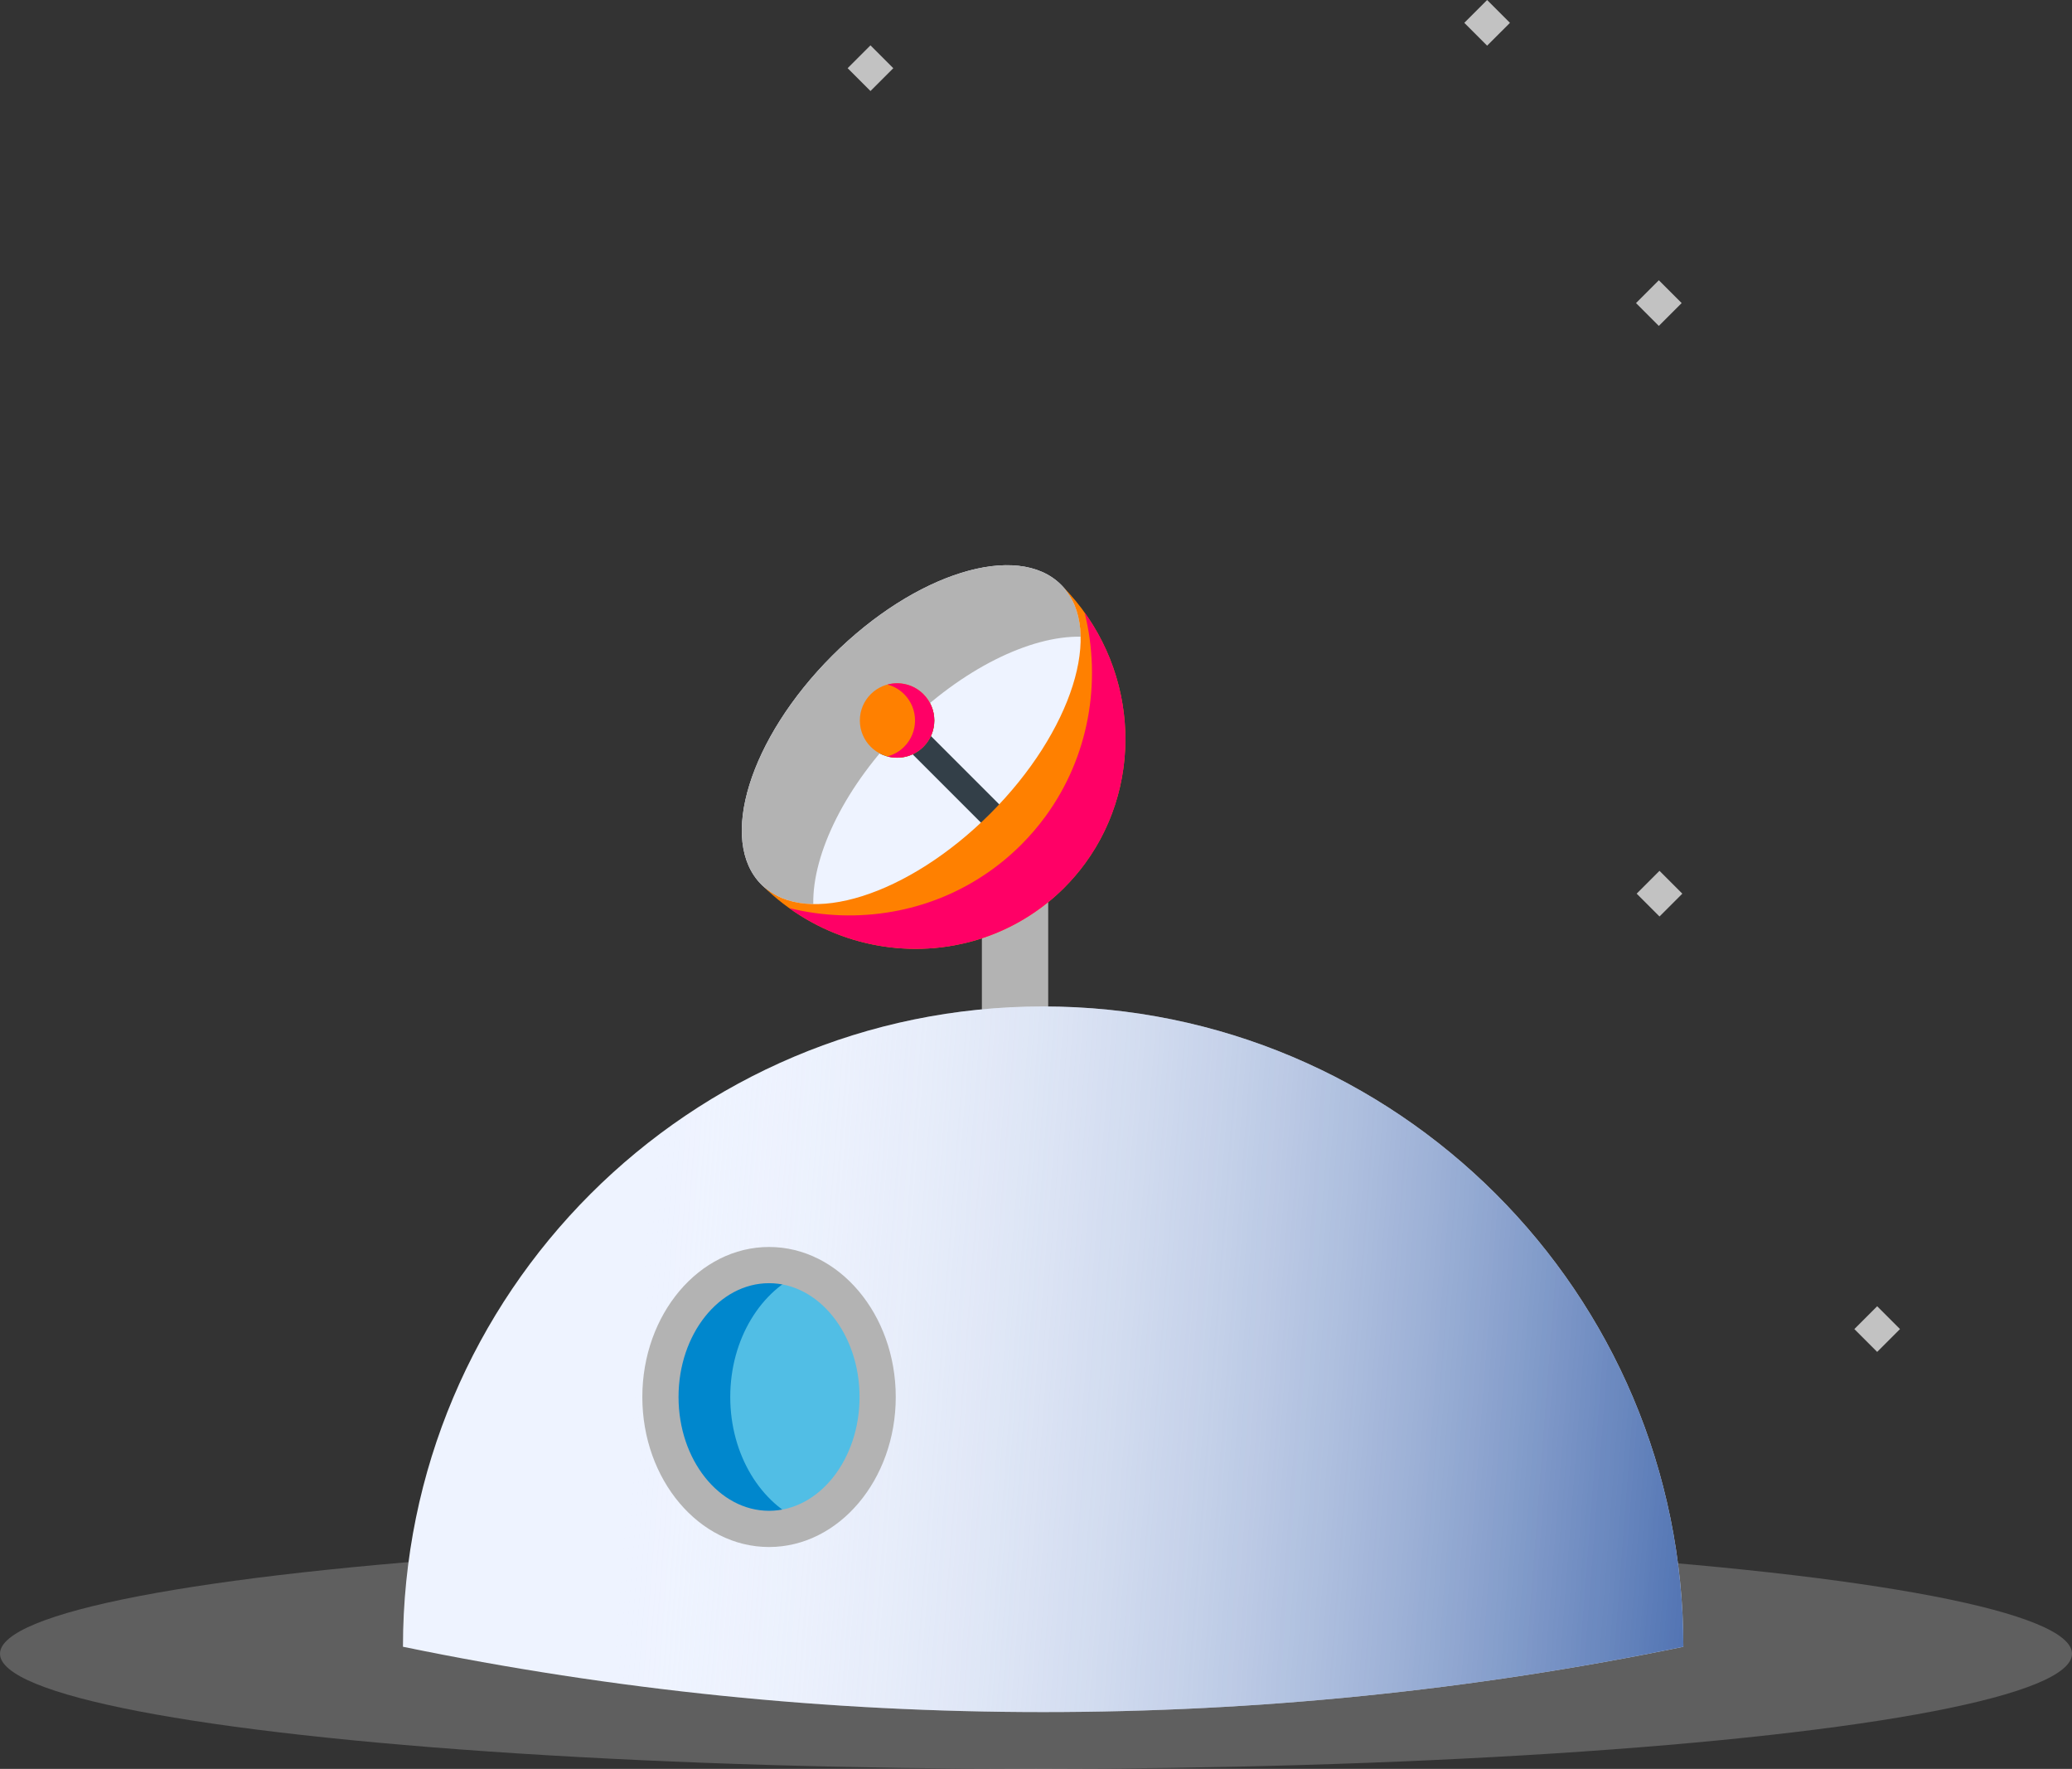 <?xml version="1.0" encoding="UTF-8"?> <svg xmlns="http://www.w3.org/2000/svg" width="198" height="169" viewBox="0 0 198 169" fill="none"><rect x="0" y="0" width="198" height="169" fill="#333333" stroke="none"/> <ellipse opacity="0.3" cx="99" cy="158" rx="99" ry="11" fill="#C4C4C4"></ellipse> <path d="M93.829 82.32H100.166V100.141H93.829V82.32Z" fill="#B3B3B3"></path> <path d="M38.507 157.334C38.507 123.546 65.897 96.157 99.684 96.157C133.471 96.157 160.861 123.546 160.861 157.334L160.856 157.335C120.498 165.654 78.866 165.654 38.507 157.334Z" fill="#EEF3FF"></path> <path d="M38.507 157.334C38.507 123.546 65.897 96.157 99.684 96.157C133.471 96.157 160.861 123.546 160.861 157.334L160.856 157.335C120.498 165.654 78.866 165.654 38.507 157.334Z" fill="url(#paint0_linear)"></path> <path d="M63.111 133.471C63.111 140.43 67.757 146.074 73.49 146.074C74.656 146.074 75.778 145.841 76.826 145.402C80.924 143.721 83.869 139.011 83.869 133.471C83.869 127.931 80.924 123.221 76.826 121.54C75.778 121.101 74.657 120.868 73.49 120.868C67.757 120.868 63.111 126.512 63.111 133.471Z" fill="#0087CD"></path> <path d="M69.783 133.471C69.783 139.011 72.728 143.721 76.826 145.402C80.923 143.721 83.868 139.011 83.868 133.471C83.868 127.93 80.923 123.221 76.826 121.54C72.728 123.221 69.783 127.93 69.783 133.471Z" fill="#51BEE5"></path> <path d="M73.489 147.804C80.166 147.804 85.598 141.374 85.598 133.471C85.598 125.568 80.167 119.138 73.489 119.138C66.812 119.138 61.381 125.568 61.381 133.471C61.381 141.374 66.812 147.804 73.489 147.804ZM73.489 122.598C78.258 122.598 82.139 127.476 82.139 133.471C82.139 139.466 78.258 144.344 73.489 144.344C68.721 144.344 64.84 139.466 64.84 133.471C64.84 127.476 68.72 122.598 73.489 122.598Z" fill="#B3B3B3"></path> <path d="M79.53 62.643C71.622 70.551 68.589 80.341 72.757 84.509C72.798 84.55 72.838 84.589 72.878 84.627C77.112 88.619 89.755 88.534 97.59 80.702C105.422 72.868 105.507 60.225 101.516 55.991C101.478 55.95 101.439 55.911 101.398 55.87C97.23 51.703 87.439 54.734 79.53 62.643ZM83.207 71.35C81.817 69.961 81.817 67.71 83.207 66.32C84.596 64.931 86.849 64.931 88.238 66.32C89.628 67.71 89.628 69.961 88.238 71.35C86.849 72.74 84.596 72.74 83.207 71.35Z" fill="#EEF3FF"></path> <path d="M79.53 62.643C87.439 54.734 97.23 51.702 101.397 55.871C101.438 55.911 101.477 55.951 101.515 55.992C102.665 57.211 103.231 58.883 103.265 60.831C98.447 60.743 91.935 63.894 86.357 69.472C80.781 75.049 77.629 81.561 77.717 86.377C75.768 86.341 74.098 85.775 72.878 84.626C72.837 84.589 72.798 84.549 72.757 84.509C68.589 80.341 71.622 70.551 79.53 62.643Z" fill="#B3B3B3"></path> <path d="M96.139 77.501L94.392 79.249L86.493 71.351L88.241 69.604L96.139 77.501Z" fill="#333F48"></path> <path d="M85.725 72.394C83.76 72.394 82.167 70.802 82.167 68.837C82.167 66.872 83.76 65.28 85.725 65.28C87.689 65.28 89.282 66.872 89.282 68.837C89.282 70.802 87.689 72.394 85.725 72.394Z" fill="#FF8000"></path> <path d="M86.399 71.35C87.788 69.961 87.788 67.71 86.399 66.32C85.941 65.862 85.387 65.558 84.803 65.402C85.99 65.085 87.308 65.389 88.239 66.32C89.629 67.71 89.629 69.961 88.239 71.35C87.308 72.281 85.991 72.585 84.803 72.269C85.387 72.112 85.94 71.809 86.399 71.35Z" fill="#FF0066"></path> <path d="M94.625 77.737C86.791 85.569 77.112 88.619 72.878 84.627C77.899 89.571 84.764 91.48 91.132 90.33C93.703 89.869 96.194 88.906 98.449 87.442C99.601 86.697 100.691 85.82 101.698 84.812C102.438 84.072 103.108 83.288 103.706 82.468C109.481 74.565 108.725 63.314 101.515 55.992C105.507 60.226 102.457 69.903 94.625 77.737Z" fill="#FF8000"></path> <path d="M75.412 86.76C80.076 90.101 85.78 91.295 91.132 90.33C93.704 89.868 96.195 88.906 98.45 87.441C99.602 86.697 100.691 85.82 101.699 84.811C102.438 84.072 103.109 83.287 103.707 82.467C108.85 75.428 108.812 65.734 103.647 58.525C105.292 65.165 104.054 72.323 99.912 77.99C99.22 78.939 98.444 79.846 97.589 80.701C96.422 81.868 95.161 82.883 93.829 83.744C91.221 85.439 88.339 86.553 85.362 87.086C82.08 87.679 78.685 87.569 75.412 86.76Z" fill="#FF0066"></path> <g opacity="0.7"> <path d="M158.518 26.776L160.7 28.957L158.518 31.139L156.337 28.957L158.518 26.776Z" fill="white"></path> <path d="M83.182 4.333L85.363 6.515L83.182 8.697L81 6.515L83.182 4.333Z" fill="white"></path> <path d="M158.582 83.2L160.763 85.382L158.582 87.563L156.4 85.382L158.582 83.2Z" fill="white"></path> <path d="M179.382 124.8L181.563 126.982L179.382 129.163L177.2 126.982L179.382 124.8Z" fill="white"></path> <path d="M142.109 -2.57668e-05L144.291 2.182L142.109 4.363L139.928 2.182L142.109 -2.57668e-05Z" fill="white"></path> </g> <defs> <linearGradient id="paint0_linear" x1="176.368" y1="164" x2="58.368" y2="155" gradientUnits="userSpaceOnUse"> <stop stop-color="#1B489A"></stop> <stop offset="1" stop-color="white" stop-opacity="0"></stop> </linearGradient> </defs> </svg> 